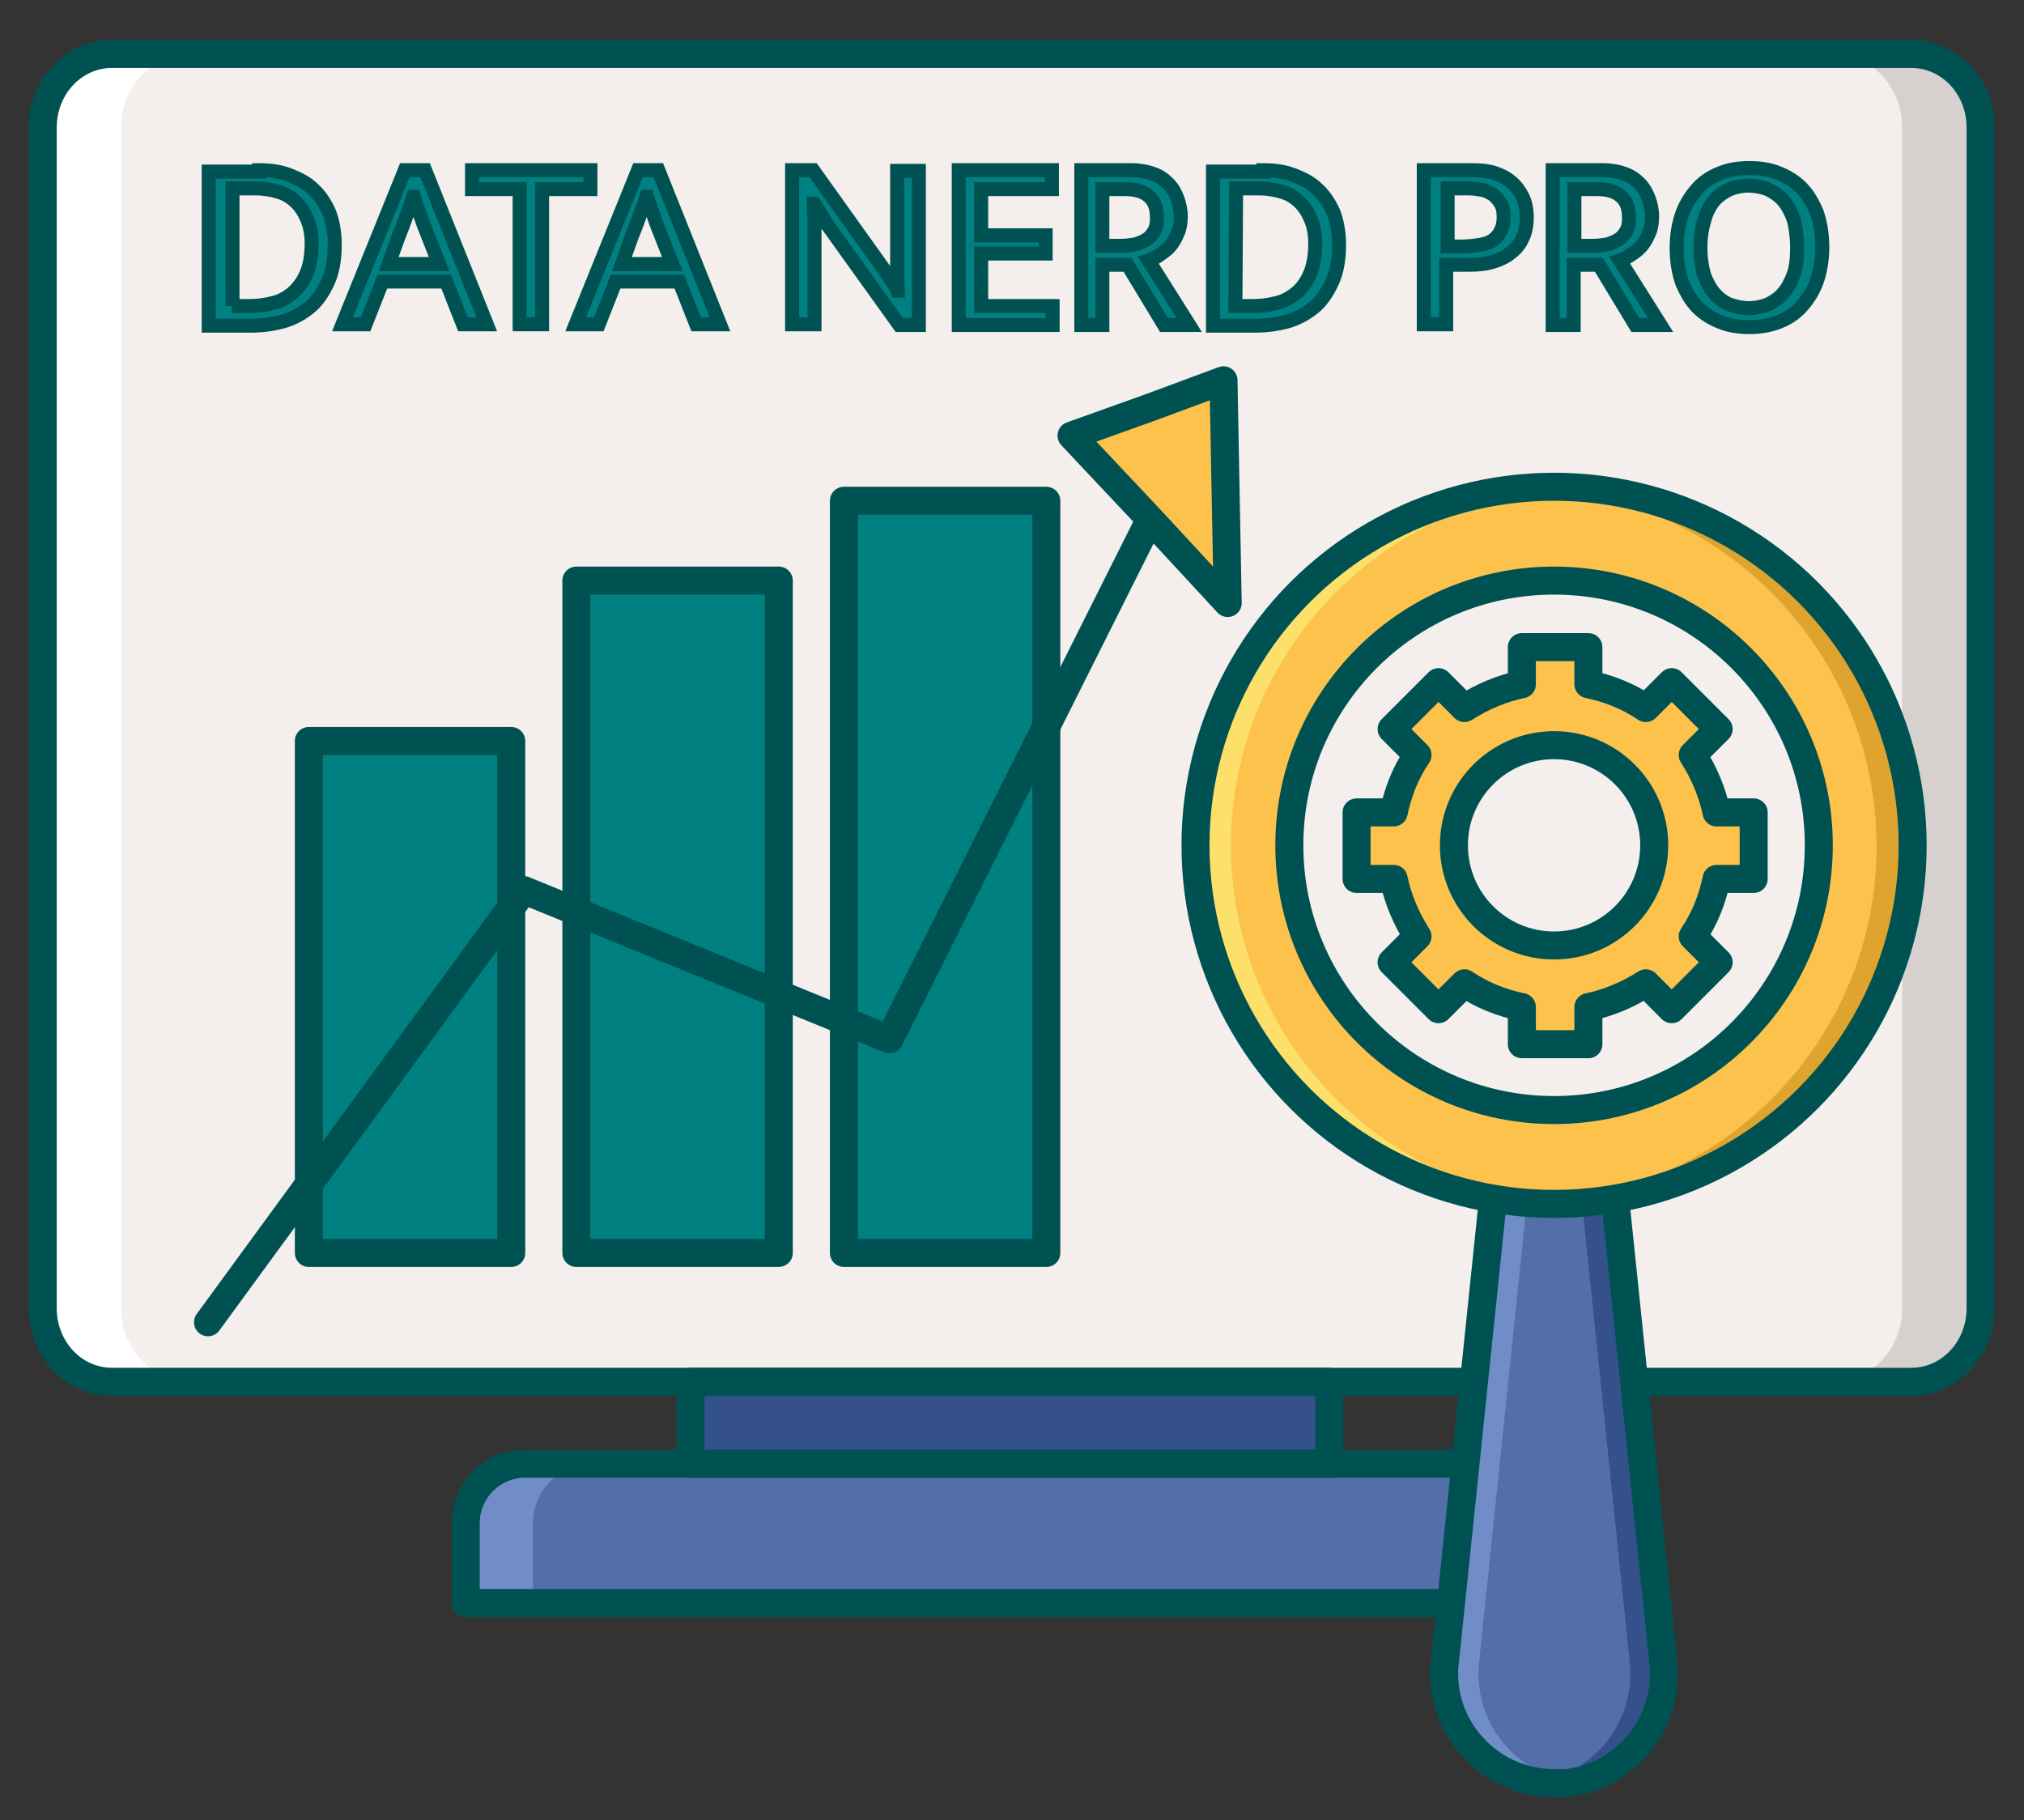 <?xml version="1.0" encoding="utf-8"?>
<!-- Generator: Adobe Illustrator 26.4.1, SVG Export Plug-In . SVG Version: 6.00 Build 0)  -->
<svg version="1.1" id="Layer_1" xmlns="http://www.w3.org/2000/svg" xmlns:xlink="http://www.w3.org/1999/xlink" x="0px" y="0px"
	 viewBox="0 0 289 259.9" style="enable-background:new 0 0 289 259.9;" xml:space="preserve">
<rect x="0" y="0" width="289" height="259.9" fill="#333333" stroke="none"/>
<style type="text/css">
	.st0{fill:#F4EFED;}
	.st1{fill:#D6D1CF;}
	.st2{fill:#FFFFFF;}
	.st3{fill:#526FAA;}
	.st4{fill:#34518C;}
	.st5{fill:#708DC8;}
	.st6{display:none;fill:none;stroke:#005252;stroke-width:4;stroke-linecap:round;stroke-linejoin:round;}
	.st7{fill:none;stroke:#005252;stroke-width:4;stroke-linecap:round;stroke-linejoin:round;}
	.st8{fill:#FCC24C;}
	.st9{fill:#DEA42E;}
	.st10{fill:#FCE06A;}
	.st11{fill:#008080;}
	.st12{fill:#008080;stroke:#005252;stroke-width:2;stroke-miterlimit:10;}
</style>
<g id="Layer_2_00000145038481539932708400000012454503250782509999_">
</g>
<path class="st0" d="M15,7.7h256.9c5.5,0,9.9,4.7,9.9,10.5v168.6c0,5.8-4.4,10.5-9.9,10.5H15c-5.5,0-9.9-4.7-9.9-10.5V18.2
	C5.1,12.4,9.5,7.7,15,7.7z"/>
<path class="st1" d="M272.9,7.7h-11.2c5.5,0,9.9,4.7,9.9,10.5l0,0v168.6c0,5.8-4.4,10.5-9.9,10.5h11.2c5.4,0,9.9-4.7,9.9-10.5V18.2
	C282.7,12.4,278.3,7.7,272.9,7.7z"/>
<path class="st2" d="M16,197.3h11.2c-5.5,0-9.9-4.7-9.9-10.5V18.2c0-5.8,4.4-10.5,9.9-10.5l0,0H16c-5.4,0-9.9,4.7-9.9,10.5v168.6
	C6.1,192.6,10.5,197.3,16,197.3C15.9,197.3,16,197.3,16,197.3z"/>
<path class="st3" d="M75,209h138.4c4.7,0,8.5,3.8,8.5,8.5v11.4l0,0H66.5l0,0v-11.4C66.5,212.8,70.3,209,75,209z"/>
<path class="st4" d="M213.4,209h-9.6c4.7,0,8.5,3.8,8.5,8.5v11.4h9.6v-11.4C221.9,212.8,218.1,209,213.4,209L213.4,209z"/>
<path class="st5" d="M75,209h9.6c-4.7,0-8.5,3.8-8.5,8.5v11.4h-9.6v-11.4C66.5,212.8,70.3,209,75,209z"/>
<rect x="98.6" y="197.3" class="st4" width="91.2" height="11.7"/>
<path class="st6" d="M24.8,71.1v-12"/>
<path class="st7" d="M75,209h138.4c4.7,0,8.5,3.8,8.5,8.5v11.4l0,0H66.5l0,0v-11.4C66.5,212.8,70.3,209,75,209z"/>
<rect x="98.6" y="197.3" class="st7" width="91.2" height="11.7"/>
<path class="st7" d="M16,7.7h256.9c5.5,0,9.9,4.7,9.9,10.5v168.6c0,5.8-4.4,10.5-9.9,10.5H16c-5.5,0-9.9-4.7-9.9-10.5V18.2
	C6.1,12.4,10.5,7.7,16,7.7z"/>
<path class="st3" d="M221.9,254.6L221.9,254.6c-8.6,0-15.7-7-15.7-15.6c0-0.5,0-1.1,0.1-1.6l7.5-72.2H230l7.5,72.2
	c0.9,8.6-5.4,16.3-13.9,17.2C223,254.6,222.5,254.6,221.9,254.6z"/>
<path class="st4" d="M237.5,237.3l-7.5-72.2h-4.8l7.5,72.2c0.9,8.3-4.9,15.8-13.1,17.1c0.8,0.1,1.6,0.2,2.4,0.2
	c8.6,0,15.6-7,15.6-15.6C237.6,238.4,237.5,237.9,237.5,237.3z"/>
<path class="st5" d="M206.4,237.3l7.5-72.2h4.8l-7.5,72.2c-0.9,8.3,4.9,15.8,13.1,17.1c-0.8,0.1-1.6,0.2-2.4,0.2
	c-8.6,0-15.7-7-15.7-15.6C206.3,238.4,206.3,237.9,206.4,237.3z"/>
<path class="st7" d="M221.9,254.6L221.9,254.6c-8.6,0-15.7-7-15.7-15.6c0-0.5,0-1.1,0.1-1.6l7.5-72.2H230l7.5,72.2
	c0.9,8.6-5.4,16.3-13.9,17.2C223,254.6,222.5,254.6,221.9,254.6z"/>
<circle class="st8" cx="221.9" cy="120.7" r="51.2"/>
<path class="st9" d="M220.7,171.7c0.9,0.1,1.8,0.1,2.7,0.1c28.2-0.9,50.4-24.5,49.5-52.7c-0.8-27-22.5-48.7-49.5-49.5
	c-0.9,0-1.8,0.1-2.7,0.2c28.2,2.2,49.2,26.7,47.1,54.9C265.9,149.8,245.9,169.8,220.7,171.7L220.7,171.7z"/>
<path class="st10" d="M223.1,69.7c-0.9-0.1-1.8-0.1-2.7-0.1c-28.2,0.9-50.4,24.5-49.5,52.7c0.8,27,22.5,48.7,49.5,49.5
	c0.9,0,1.8-0.1,2.6-0.1c-28.2-2.2-49.2-26.7-47.1-54.9C177.9,91.6,197.9,71.6,223.1,69.7L223.1,69.7z"/>
<circle class="st7" cx="221.9" cy="120.7" r="51.2"/>
<circle class="st0" cx="221.9" cy="120.7" r="37.8"/>
<circle class="st7" cx="221.9" cy="120.7" r="37.8"/>
<rect x="44.1" y="105.8" class="st11" width="28.9" height="73.1"/>
<rect x="82.3" y="82.9" class="st11" width="28.9" height="96"/>
<rect x="120.5" y="71.5" class="st11" width="28.9" height="107.4"/>
<rect x="44.1" y="105.8" class="st7" width="28.9" height="73.1"/>
<rect x="82.3" y="82.9" class="st7" width="28.9" height="96"/>
<rect x="120.5" y="71.5" class="st7" width="28.9" height="107.4"/>
<path class="st8" d="M250.4,125.5V116h-5.3c-0.6-2.9-1.8-5.7-3.4-8.2l3.7-3.7l-6.7-6.7l-3.7,3.7c-2.5-1.7-5.3-2.8-8.2-3.4v-5.3h-9.5
	v5.3c-2.9,0.6-5.7,1.8-8.2,3.4l-3.7-3.7l-6.7,6.7l3.7,3.7c-1.7,2.5-2.8,5.3-3.4,8.2h-5.3v9.5h5.3c0.6,2.9,1.8,5.7,3.4,8.2l-3.7,3.7
	l6.7,6.7l3.7-3.7c2.5,1.7,5.3,2.8,8.2,3.4v5.3h9.5v-5.3c2.9-0.6,5.7-1.8,8.2-3.4l3.7,3.7l6.7-6.7l-3.7-3.7c1.7-2.5,2.8-5.3,3.4-8.2
	H250.4z M221.9,135c-7.9,0-14.3-6.4-14.3-14.3s6.4-14.3,14.3-14.3s14.3,6.4,14.3,14.3S229.8,135,221.9,135L221.9,135z"/>
<path class="st7" d="M250.4,125.5V116h-5.3c-0.6-2.9-1.8-5.7-3.4-8.2l3.7-3.7l-6.7-6.7l-3.7,3.7c-2.5-1.7-5.3-2.8-8.2-3.4v-5.3h-9.5
	v5.3c-2.9,0.6-5.7,1.8-8.2,3.4l-3.7-3.7l-6.7,6.7l3.7,3.7c-1.7,2.5-2.8,5.3-3.4,8.2h-5.3v9.5h5.3c0.6,2.9,1.8,5.7,3.4,8.2l-3.7,3.7
	l6.7,6.7l3.7-3.7c2.5,1.7,5.3,2.8,8.2,3.4v5.3h9.5v-5.3c2.9-0.6,5.7-1.8,8.2-3.4l3.7,3.7l6.7-6.7l-3.7-3.7c1.7-2.5,2.8-5.3,3.4-8.2
	H250.4z"/>
<path class="st7" d="M221.9,135c-7.9,0-14.3-6.4-14.3-14.3s6.4-14.3,14.3-14.3s14.3,6.4,14.3,14.3S229.8,135,221.9,135L221.9,135z"
	/>
<polyline class="st7" points="29.7,188.8 74.8,127.1 127,148.4 170.1,62.4 "/>
<polygon class="st8" points="164.2,74.1 153,62.2 163.9,58.3 174.7,54.3 175,70.2 175.3,86.1 "/>
<polygon class="st7" points="164.2,74.1 153,62.2 163.9,58.3 174.7,54.3 175,70.2 175.3,86.1 "/>
<g>
	<path class="st12" d="M37,24.3c1.6,0,3,0.2,4.3,0.7s2.5,1.1,3.4,2c1,0.9,1.7,2,2.3,3.3c0.5,1.3,0.8,2.9,0.8,4.6
		c0,2.1-0.3,3.9-1,5.4s-1.5,2.7-2.6,3.6c-1.1,0.9-2.4,1.6-3.8,2c-1.5,0.4-3,0.6-4.6,0.6h-6v-22H37V24.3z M33.1,43.7h2.4
		c1.1,0,2.2-0.1,3.3-0.4c1.1-0.2,2-0.7,2.9-1.4c0.8-0.7,1.5-1.6,2-2.7c0.5-1.1,0.8-2.6,0.8-4.4c0-1.3-0.2-2.4-0.6-3.4
		c-0.4-1-0.9-1.8-1.6-2.5c-0.7-0.7-1.5-1.2-2.5-1.5s-2.1-0.5-3.3-0.5h-3.3v16.8H33.1z"/>
	<path class="st12" d="M57.8,24.3h2.9l8.8,22h-3.4l-2.4-6.1h-9.1l-2.4,6.1h-3.3L57.8,24.3z M55.5,37.7h7.2l-1.5-3.8
		c-0.4-1-0.8-2-1.1-2.9c-0.3-0.9-0.7-1.9-1-2.9H59c-0.3,1-0.7,1.9-1,2.8s-0.7,1.9-1.1,2.9L55.5,37.7z"/>
	<path class="st12" d="M84.3,24.3V27h-6.9v19.3h-3.2V27h-6.8v-2.7H84.3z"/>
	<path class="st12" d="M91.1,24.3H94l8.8,22h-3.4L97,40.2h-9.1l-2.4,6.1h-3.3L91.1,24.3z M88.8,37.7H96l-1.5-3.8
		c-0.4-1-0.8-2-1.1-2.9c-0.3-0.9-0.7-1.9-1-2.9h-0.1c-0.3,1-0.7,1.9-1,2.8s-0.7,1.9-1.1,2.9L88.8,37.7z"/>
	<path class="st12" d="M113.3,24.3h2.8l10,14c0.4,0.5,0.7,1,1.1,1.6s0.7,1.1,0.9,1.6h0.1c0-0.8-0.1-1.6-0.1-2.4c0-0.8,0-1.6,0-2.5
		V24.4h3.1v22h-2.8l-9.9-13.8c-0.4-0.5-0.7-1-1.1-1.7c-0.4-0.6-0.7-1.2-1.1-1.8h-0.1c0,1,0.1,2,0.1,2.9c0,1,0,2,0,2.9v11.4h-3.2v-22
		H113.3z"/>
	<path class="st12" d="M136.9,24.3h13.3V27h-10.1v6.6h9.2v2.6h-9.2v7.5h10.2v2.7h-13.4V24.3z"/>
	<path class="st12" d="M154.4,24.3h7.2c1.1,0,2.2,0.2,3,0.5c0.9,0.3,1.6,0.8,2.2,1.4c0.6,0.6,1,1.3,1.3,2.1s0.5,1.7,0.5,2.6
		c0,0.8-0.1,1.6-0.4,2.3s-0.6,1.3-1,1.8s-0.9,0.9-1.5,1.3c-0.5,0.4-1.1,0.7-1.7,0.9l5.8,9.2h-3.6l-5.2-8.6h-3.6v8.6h-3V24.3z
		 M157.4,35.1h2.7c0.7,0,1.4-0.1,2-0.2c0.6-0.2,1.2-0.4,1.6-0.7c0.5-0.3,0.8-0.7,1.1-1.2s0.4-1.1,0.4-1.9c0-1.4-0.4-2.5-1.2-3.1
		c-0.8-0.7-1.9-1-3.4-1h-3.2L157.4,35.1L157.4,35.1z"/>
	<path class="st12" d="M180.4,24.3c1.6,0,3,0.2,4.3,0.7s2.5,1.1,3.4,2c1,0.9,1.7,2,2.3,3.3c0.5,1.3,0.8,2.9,0.8,4.6
		c0,2.1-0.3,3.9-1,5.4s-1.5,2.7-2.6,3.6c-1.1,0.9-2.4,1.6-3.8,2c-1.5,0.4-3,0.6-4.6,0.6h-6v-22h7.2V24.3z M176.4,43.7h2.4
		c1.1,0,2.2-0.1,3.3-0.4c1.1-0.2,2-0.7,2.9-1.4s1.5-1.6,2-2.7c0.5-1.1,0.8-2.6,0.8-4.4c0-1.3-0.2-2.4-0.6-3.4
		c-0.4-1-0.9-1.8-1.6-2.5c-0.7-0.7-1.5-1.2-2.5-1.5s-2.1-0.5-3.3-0.5h-3.3L176.4,43.7L176.4,43.7z"/>
	<path class="st12" d="M203.4,24.3h6.9c1.1,0,2.2,0.1,3.1,0.4c0.9,0.3,1.7,0.7,2.4,1.3s1.2,1.3,1.6,2.1c0.4,0.8,0.6,1.8,0.6,2.9
		c0,1.2-0.2,2.2-0.6,3c-0.4,0.9-1,1.6-1.7,2.1c-0.7,0.6-1.6,1-2.6,1.3s-2.1,0.4-3.3,0.4h-3.3v8.5h-3.2v-22H203.4z M206.7,35.2h2
		c0.9,0,1.7-0.1,2.4-0.2c0.7-0.1,1.4-0.3,1.9-0.6s0.9-0.7,1.2-1.3c0.3-0.5,0.5-1.2,0.5-2.1c0-0.8-0.1-1.4-0.4-1.9
		c-0.3-0.5-0.7-1-1.1-1.3c-0.5-0.3-1-0.6-1.6-0.7s-1.2-0.2-1.9-0.2h-3L206.7,35.2L206.7,35.2z"/>
	<path class="st12" d="M221.7,24.3h7.2c1.1,0,2.2,0.2,3,0.5c0.9,0.3,1.6,0.8,2.2,1.4c0.6,0.6,1,1.3,1.3,2.1s0.5,1.7,0.5,2.6
		c0,0.8-0.1,1.6-0.4,2.3s-0.6,1.3-1,1.8s-0.9,0.9-1.5,1.3s-1.1,0.7-1.7,0.9l5.8,9.2h-3.6l-5.2-8.6h-3.6v8.6h-3V24.3z M224.8,35.1
		h2.7c0.7,0,1.4-0.1,2-0.2c0.6-0.2,1.2-0.4,1.6-0.7c0.5-0.3,0.8-0.7,1.1-1.2s0.4-1.1,0.4-1.9c0-1.4-0.4-2.5-1.2-3.1
		c-0.8-0.7-1.9-1-3.4-1h-3.2L224.8,35.1L224.8,35.1z"/>
	<path class="st12" d="M249.8,24c1.5,0,2.9,0.2,4.1,0.7c1.3,0.5,2.4,1.2,3.3,2.1c0.9,0.9,1.6,2.1,2.2,3.5c0.5,1.4,0.8,3.1,0.8,5
		c0,1.8-0.3,3.5-0.8,4.9s-1.3,2.6-2.2,3.6c-0.9,1-2,1.7-3.3,2.2s-2.7,0.7-4.1,0.7c-1.5,0-2.9-0.2-4.1-0.7c-1.3-0.5-2.4-1.2-3.3-2.1
		c-0.9-0.9-1.6-2.1-2.2-3.5c-0.5-1.4-0.8-3.1-0.8-5c0-1.8,0.3-3.5,0.8-4.9s1.3-2.6,2.2-3.6s2-1.7,3.3-2.2
		C246.9,24.2,248.3,24,249.8,24z M242.8,35.3c0,1.5,0.2,2.8,0.5,3.9c0.4,1.1,0.9,2,1.5,2.7s1.4,1.3,2.2,1.6c0.9,0.3,1.8,0.5,2.7,0.5
		c1,0,1.8-0.2,2.7-0.5c0.8-0.4,1.6-0.9,2.2-1.6c0.6-0.7,1.1-1.6,1.5-2.7c0.4-1.1,0.5-2.4,0.5-3.9s-0.2-2.9-0.5-4
		c-0.4-1.1-0.9-2-1.5-2.7s-1.4-1.2-2.2-1.6c-0.9-0.3-1.8-0.5-2.7-0.5c-1,0-1.9,0.2-2.7,0.5c-0.8,0.4-1.6,0.9-2.2,1.6
		c-0.6,0.7-1.1,1.6-1.4,2.7C243,32.6,242.8,33.9,242.8,35.3z"/>
</g>
</svg>
